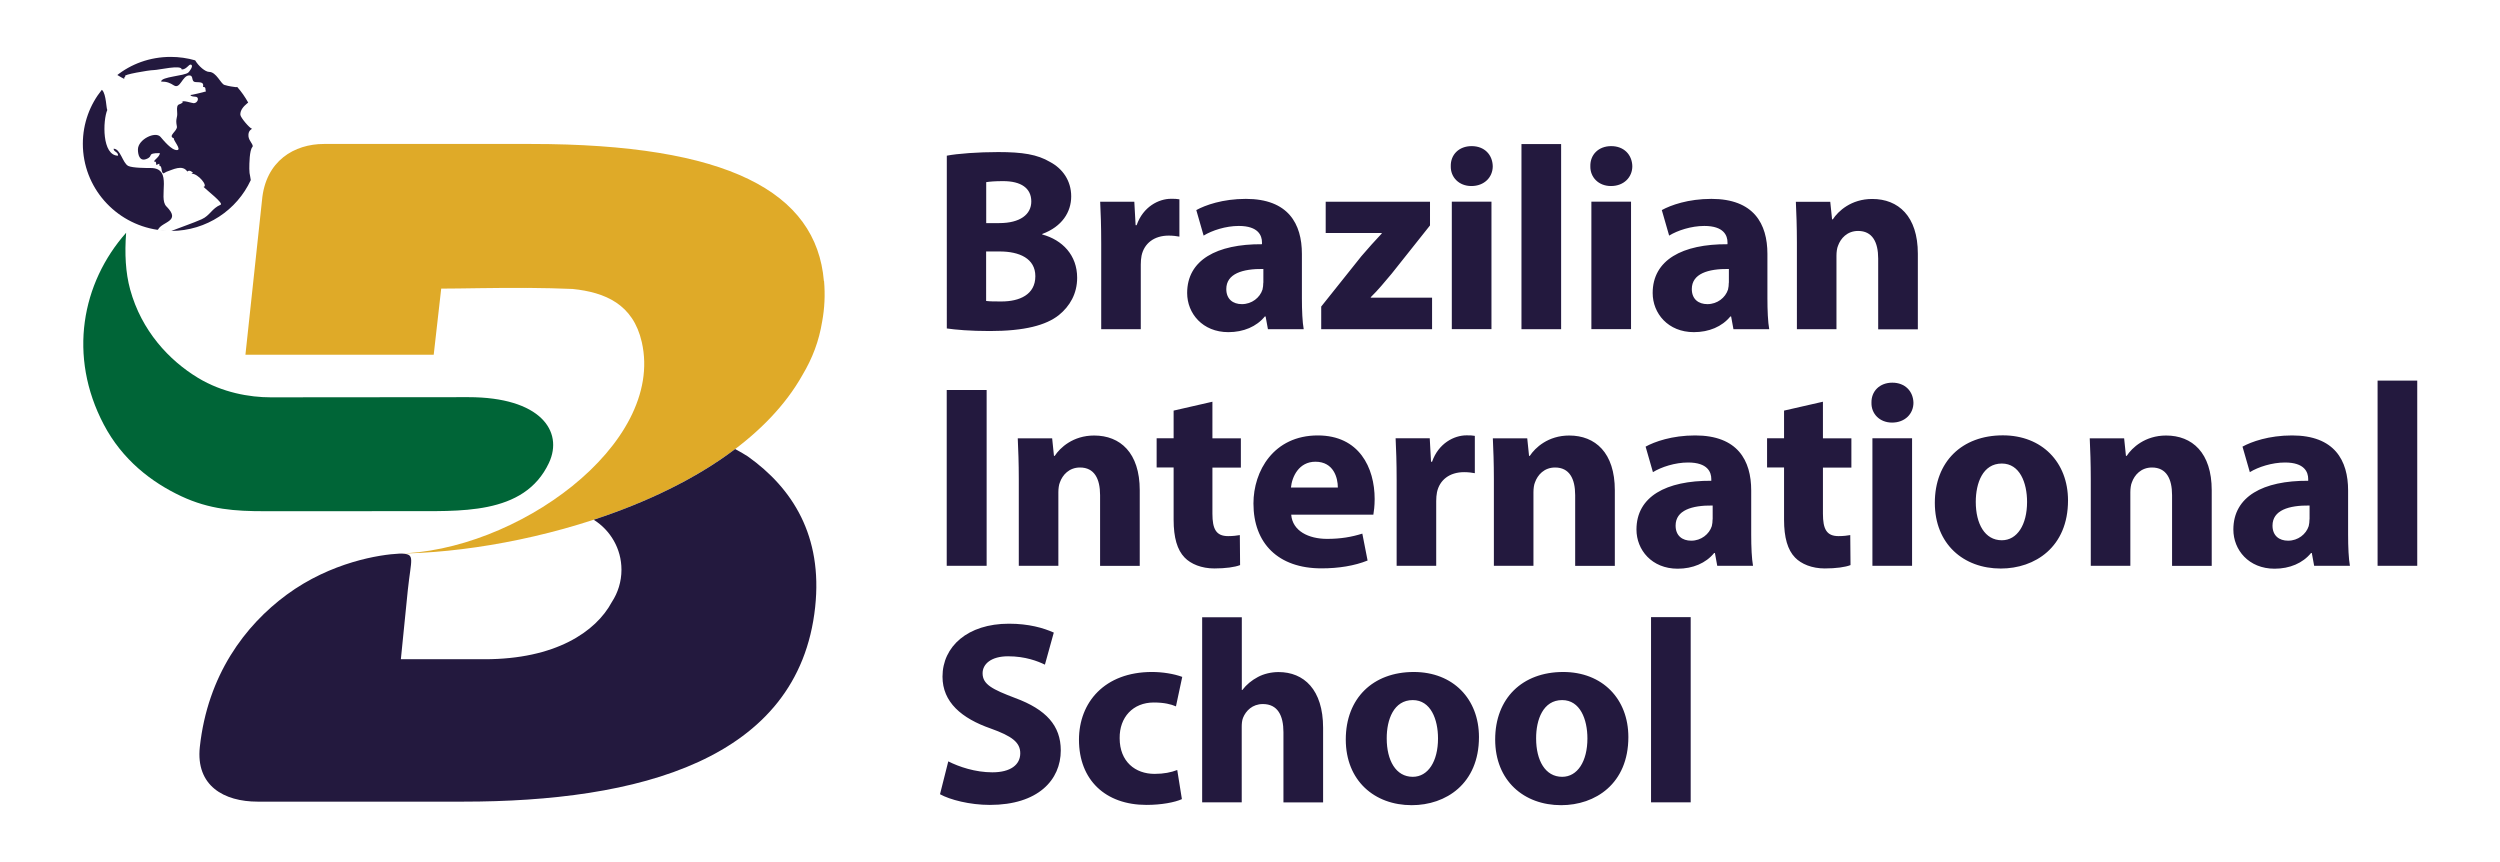 <?xml version="1.0" encoding="utf-8"?>
<!-- Generator: Adobe Illustrator 27.7.0, SVG Export Plug-In . SVG Version: 6.00 Build 0)  -->
<svg version="1.1" id="Camada_1" xmlns="http://www.w3.org/2000/svg" xmlns:xlink="http://www.w3.org/1999/xlink" x="0px" y="0px"
	 viewBox="0 0 290 100" style="enable-background:new 0 0 290 100;" xml:space="preserve">
<style type="text/css">
	.st0{fill-rule:evenodd;clip-rule:evenodd;fill:#006537;}
	.st1{fill-rule:evenodd;clip-rule:evenodd;fill:#DFAA28;}
	.st2{fill-rule:evenodd;clip-rule:evenodd;fill:#23193E;}
	.st3{fill:#23193E;}
</style>
<g>
	<path class="st0" d="M54.32,46.07c-11.04,0-11.72,0.02-22.92,0.02c-2.46,0-5.6-0.55-8.42-2.25c-3.38-2.04-6.57-5.48-7.88-10.25
		c-0.54-1.97-0.65-4.17-0.47-6.59c-5.15,5.82-6.77,14.31-2.59,22.25c2.15,4.09,5.53,6.69,8.98,8.31c3.31,1.55,6.25,1.74,9.67,1.74
		c4.3,0,11.68,0.01,16.33-0.01c6.17-0.03,13.77,0.57,16.66-5.6C65.39,50.02,62.69,46.07,54.32,46.07L54.32,46.07z"/>
	<path class="st1" d="M93.08,43.51c1.17-1.96,1.92-3.94,2.29-6.21c0.28-1.52,0.36-3.09,0.22-4.7l-0.02,0
		C94.7,22.26,84.44,16.7,61.6,16.7H37.57c-3.39,0-6.78,1.92-7.18,6.56l-1.92,17.89h21.84l0.87-7.67c2.42,0,6.09-0.11,10.21-0.08
		l-1.38,0.03c0.47-0.01,0.95-0.02,1.43-0.03c1.61,0.01,3.28,0.05,4.98,0.12c3.79,0.39,7.03,1.77,8.03,6.17
		c2.71,11.92-14.68,24.4-28.52,24.53C61.06,64.14,85.18,57.55,93.08,43.51L93.08,43.51z"/>
	<path class="st2" d="M23.18,86.64c-0.49,4.52,2.81,6.35,6.71,6.35h23.83c20.19,0,38.94-4.73,40.84-22.58
		c0.88-8.23-2.61-13.77-7.82-17.47c-0.27-0.19-0.92-0.55-1.46-0.85c-4.64,3.51-10.41,6.23-16.41,8.2c1.94,1.22,3.22,3.36,3.22,5.8
		c0,1.38-0.41,2.67-1.12,3.75c-1.85,3.46-6.57,6.63-14.74,6.63H46.5c0.22-2.07,0.59-5.99,0.81-8.06c0.39-3.62,0.85-4.09-0.62-4.19
		l-0.04,0l-0.01,0l-0.31,0c-2.24,0.1-7.91,0.97-13.08,4.77C28.42,72.55,24.09,78.3,23.18,86.64L23.18,86.64z"/>
	<path class="st2" d="M19.8,6.6c0.98,0,1.94,0.14,2.84,0.4c0.39,0.67,1.17,1.34,1.62,1.34c0.83,0,1.35,1.38,1.77,1.51
		c0.6,0.18,1,0.21,1.34,0.26c0.05,0,0.1-0.01,0.15-0.02c0.49,0.55,0.91,1.16,1.27,1.81c-0.05,0.04-0.09,0.07-0.14,0.11
		c-0.37,0.31-0.8,0.76-0.77,1.3c0.02,0.33,1.06,1.54,1.32,1.61c0.16,0.04-0.45,0.1-0.38,0.88c0.05,0.59,0.67,1.01,0.45,1.26
		c-0.33,0.38-0.35,1.9-0.35,2.52c0,0.36,0.04,0.65,0.1,0.89c0.02,0.15,0.05,0.29,0.07,0.42c-1.6,3.47-5.13,5.88-9.22,5.9
		c1.11-0.44,2.5-0.9,3.53-1.36c0.96-0.43,1.18-1.26,2.19-1.68c0.38-0.16-1.55-1.64-1.98-2.07c0.56-0.09-0.61-1.54-1.39-1.54
		c0.08-0.1,0.08-0.04,0.17-0.1c-0.12-0.12-0.43-0.37-0.66-0.14c-0.57-0.85-1.68-0.22-2.43,0.03c-0.11,0.04-0.3,0.2-0.35,0.18
		c-0.31-0.15-0.1-0.87-0.45-0.87c0-0.11-0.01-0.17-0.03-0.25c-0.07,0.04-0.26,0.12-0.35,0.14c0-0.6-0.18-0.08,0-0.35
		c-0.71,0,0.42-0.48,0.42-1.02c-1.65,0-0.62,0.35-1.6,0.7c-0.75,0.27-0.94-0.52-0.94-1.12c0-1.17,2.02-2.14,2.61-1.47
		c0.36,0.41,1.3,1.59,1.94,1.54c0.55-0.05-0.49-1.16-0.38-1.37c-0.77-0.26,0.45-0.86,0.35-1.37c-0.2-0.99,0.1-0.91,0.03-1.68
		c-0.11-1.21,0.34-0.68,0.7-1.19c-0.09,0-0.11-0.02-0.17,0.03c0.09-0.26,1.19,0.14,1.39,0.14c0.46,0,0.68-0.65,0.28-0.74
		c-0.19-0.04-0.59,0-0.66-0.21c0.07,0.02,1.48-0.31,1.81-0.42c-0.14-0.19,0.07-0.52-0.35-0.52c0.15-0.61-0.39-0.52-0.87-0.56
		c-0.57-0.05-0.16-0.77-0.73-0.77c-0.8,0-1.03,1.62-1.77,1.16c-0.47-0.3-0.82-0.45-1.49-0.45c0-0.57,2.7-0.64,3.16-1.05
		c0.1-0.09,0.65-0.78,0.31-0.91c-0.26-0.1-0.49,0.56-1.08,0.56c0-0.6-2.7,0.07-3.26,0.07c-0.53,0-3.7,0.55-3.27,0.7
		c-0.12,0.14-0.14,0.14-0.14,0.32c-0.16-0.07-0.51-0.27-0.8-0.45c-0.05,0.04-0.1,0.08-0.15,0.12C15.18,7.42,17.39,6.6,19.8,6.6
		L19.8,6.6z M19.81,26.78L19.81,26.78h-0.02H19.81L19.81,26.78z M19.35,26.77c-0.3-0.01-0.6-0.04-0.89-0.08
		C18.75,26.73,19.06,26.75,19.35,26.77L19.35,26.77z M18.27,26.66c-4.9-0.73-8.66-4.92-8.66-9.98c0-2.37,0.82-4.55,2.21-6.27
		l-0.01,0.01l0.03,0.02c0.01,0.01,0.01,0.01,0.02,0.02c0.47,0.47,0.47,2.26,0.59,2.28c-0.53,1.25-0.64,5.32,1.25,5.32
		c0-0.48-0.52-0.42-0.52-0.81c0.8,0,1.04,1.67,1.7,2c0.49,0.24,2.11,0.24,2.61,0.24c2.64,0,0.81,3.44,1.81,4.45
		c1.76,1.77-0.47,1.73-0.96,2.68L18.27,26.66L18.27,26.66z"/>
	<path class="st3" d="M109.82,38.1c1.03,0.15,2.72,0.3,4.99,0.3c4.05,0,6.53-0.67,8.02-1.85c1.27-1.03,2.12-2.48,2.12-4.33
		c0-2.63-1.72-4.39-4.05-5.02v-0.06c2.3-0.85,3.36-2.54,3.36-4.36c0-1.85-1.03-3.24-2.45-3.99c-1.48-0.88-3.21-1.15-6.02-1.15
		c-2.3,0-4.75,0.18-5.96,0.42V38.1L109.82,38.1z M114.39,21.13c0.39-0.06,0.97-0.12,1.97-0.12c2.09,0,3.27,0.82,3.27,2.36
		c0,1.51-1.3,2.51-3.72,2.51h-1.51V21.13L114.39,21.13z M114.39,29.17h1.57c2.3,0,4.14,0.82,4.14,2.87c0,2.15-1.85,2.93-3.93,2.93
		c-0.79,0-1.33,0-1.78-0.06V29.17L114.39,29.17z M127.73,38.19h4.6v-7.5c0-0.36,0.03-0.73,0.09-1.03c0.3-1.42,1.45-2.33,3.15-2.33
		c0.51,0,0.91,0.06,1.24,0.12v-4.33c-0.33-0.06-0.54-0.06-0.97-0.06c-1.42,0-3.24,0.91-3.99,3.06h-0.12l-0.15-2.72h-3.96
		c0.06,1.27,0.12,2.69,0.12,4.87V38.19L127.73,38.19z M151.23,38.19c-0.15-0.82-0.21-2.18-0.21-3.6v-5.14c0-3.48-1.57-6.38-6.5-6.38
		c-2.69,0-4.72,0.73-5.75,1.3l0.85,2.96c0.97-0.6,2.57-1.12,4.08-1.12c2.27,0,2.69,1.12,2.69,1.91v0.21
		c-5.23-0.03-8.68,1.82-8.68,5.66c0,2.36,1.78,4.54,4.78,4.54c1.75,0,3.27-0.64,4.23-1.82h0.09l0.27,1.48H151.23L151.23,38.19z
		 M146.54,32.8c0,0.27-0.03,0.54-0.09,0.79c-0.3,0.94-1.24,1.69-2.39,1.69c-1.03,0-1.81-0.57-1.81-1.75c0-1.78,1.88-2.36,4.3-2.33
		V32.8L146.54,32.8z M153.26,38.19h12.86v-3.66h-7.11v-0.06c0.85-0.82,1.6-1.75,2.42-2.72l4.45-5.6v-2.75h-12.1v3.63h6.5v0.06
		c-0.85,0.91-1.51,1.63-2.36,2.63l-4.66,5.84V38.19L153.26,38.19z M173.01,38.19V23.39h-4.6v14.79H173.01L173.01,38.19z
		 M170.71,16.95c-1.48,0-2.45,1-2.42,2.33c-0.03,1.27,0.94,2.3,2.39,2.3c1.51,0,2.48-1.03,2.48-2.3
		C173.13,17.95,172.2,16.95,170.71,16.95L170.71,16.95z M176.49,38.19h4.6V16.71h-4.6V38.19L176.49,38.19z M189.2,38.19V23.39h-4.6
		v14.79H189.2L189.2,38.19z M186.9,16.95c-1.48,0-2.45,1-2.42,2.33c-0.03,1.27,0.94,2.3,2.39,2.3c1.51,0,2.48-1.03,2.48-2.3
		C189.32,17.95,188.38,16.95,186.9,16.95L186.9,16.95z M205.23,38.19c-0.15-0.82-0.21-2.18-0.21-3.6v-5.14
		c0-3.48-1.57-6.38-6.5-6.38c-2.69,0-4.72,0.73-5.75,1.3l0.85,2.96c0.97-0.6,2.57-1.12,4.08-1.12c2.27,0,2.69,1.12,2.69,1.91v0.21
		c-5.23-0.03-8.68,1.82-8.68,5.66c0,2.36,1.78,4.54,4.78,4.54c1.75,0,3.27-0.64,4.23-1.82h0.09l0.27,1.48H205.23L205.23,38.19z
		 M200.54,32.8c0,0.27-0.03,0.54-0.09,0.79c-0.3,0.94-1.24,1.69-2.39,1.69c-1.03,0-1.81-0.57-1.81-1.75c0-1.78,1.88-2.36,4.3-2.33
		V32.8L200.54,32.8z M208.43,38.19h4.6v-8.53c0-0.42,0.06-0.88,0.18-1.15c0.3-0.85,1.06-1.72,2.33-1.72c1.66,0,2.33,1.3,2.33,3.21
		v8.2h4.6v-8.77c0-4.36-2.27-6.35-5.29-6.35c-2.45,0-3.96,1.42-4.57,2.36h-0.09l-0.21-2.03h-3.99c0.06,1.3,0.12,2.87,0.12,4.72
		V38.19L208.43,38.19z M109.82,45.24v20.39h4.63V45.24H109.82L109.82,45.24z M118.17,65.63h4.6V57.1c0-0.42,0.06-0.88,0.18-1.15
		c0.3-0.85,1.06-1.72,2.33-1.72c1.66,0,2.33,1.3,2.33,3.21v8.2h4.6v-8.77c0-4.36-2.27-6.35-5.29-6.35c-2.45,0-3.96,1.42-4.57,2.36
		h-0.09l-0.21-2.03h-3.99c0.06,1.3,0.12,2.87,0.12,4.72V65.63L118.17,65.63z M136.14,47.63v3.21h-1.97v3.39h1.97v6.05
		c0,2.09,0.42,3.51,1.27,4.39c0.73,0.76,1.97,1.27,3.45,1.27c1.3,0,2.39-0.15,2.99-0.39l-0.03-3.48c-0.33,0.06-0.79,0.12-1.36,0.12
		c-1.39,0-1.82-0.82-1.82-2.6v-5.35h3.3v-3.39h-3.3V46.6L136.14,47.63L136.14,47.63z M159.31,59.7c0.06-0.33,0.15-1.03,0.15-1.81
		c0-3.66-1.81-7.38-6.59-7.38c-5.14,0-7.47,4.14-7.47,7.89c0,4.63,2.87,7.53,7.89,7.53c2,0,3.84-0.3,5.35-0.91l-0.61-3.12
		c-1.24,0.39-2.51,0.61-4.08,0.61c-2.15,0-4.02-0.91-4.17-2.81H159.31L159.31,59.7z M149.75,56.55c0.12-1.24,0.91-2.99,2.84-2.99
		c2.12,0,2.6,1.88,2.6,2.99H149.75L149.75,56.55z M162,65.63h4.6v-7.5c0-0.36,0.03-0.73,0.09-1.03c0.3-1.42,1.45-2.33,3.15-2.33
		c0.51,0,0.91,0.06,1.24,0.12v-4.33c-0.33-0.06-0.54-0.06-0.97-0.06c-1.42,0-3.24,0.91-3.99,3.06h-0.12l-0.15-2.72h-3.96
		c0.06,1.27,0.12,2.69,0.12,4.87V65.63L162,65.63z M173.28,65.63h4.6V57.1c0-0.42,0.06-0.88,0.18-1.15c0.3-0.85,1.06-1.72,2.33-1.72
		c1.66,0,2.33,1.3,2.33,3.21v8.2h4.6v-8.77c0-4.36-2.27-6.35-5.29-6.35c-2.45,0-3.96,1.42-4.57,2.36h-0.09l-0.21-2.03h-3.99
		c0.06,1.3,0.12,2.87,0.12,4.72V65.63L173.28,65.63z M203.35,65.63c-0.15-0.82-0.21-2.18-0.21-3.6v-5.14c0-3.48-1.57-6.38-6.5-6.38
		c-2.69,0-4.72,0.73-5.75,1.3l0.85,2.96c0.97-0.6,2.57-1.12,4.08-1.12c2.27,0,2.69,1.12,2.69,1.91v0.21
		c-5.23-0.03-8.68,1.82-8.68,5.66c0,2.36,1.78,4.54,4.78,4.54c1.75,0,3.27-0.64,4.23-1.82h0.09l0.27,1.48H203.35L203.35,65.63z
		 M198.66,60.24c0,0.27-0.03,0.54-0.09,0.79c-0.3,0.94-1.24,1.69-2.39,1.69c-1.03,0-1.81-0.57-1.81-1.75c0-1.78,1.88-2.36,4.3-2.33
		V60.24L198.66,60.24z M206.95,47.63v3.21h-1.97v3.39h1.97v6.05c0,2.09,0.42,3.51,1.27,4.39c0.73,0.76,1.97,1.27,3.45,1.27
		c1.3,0,2.39-0.15,2.99-0.39l-0.03-3.48c-0.33,0.06-0.79,0.12-1.36,0.12c-1.39,0-1.81-0.82-1.81-2.6v-5.35h3.3v-3.39h-3.3V46.6
		L206.95,47.63L206.95,47.63z M221.8,65.63V50.84h-4.6v14.79H221.8L221.8,65.63z M219.51,44.39c-1.48,0-2.45,1-2.42,2.33
		c-0.03,1.27,0.94,2.3,2.39,2.3c1.51,0,2.48-1.03,2.48-2.3C221.93,45.39,220.99,44.39,219.51,44.39L219.51,44.39z M232.33,50.5
		c-4.75,0-7.89,3.06-7.89,7.83c0,4.78,3.33,7.62,7.65,7.62c3.96,0,7.8-2.48,7.8-7.9C239.89,53.62,236.87,50.5,232.33,50.5
		L232.33,50.5z M232.21,53.77c2.09,0,2.93,2.24,2.93,4.45c0,2.66-1.15,4.45-2.93,4.45c-1.97,0-3.02-1.91-3.02-4.45
		C229.19,56.04,230,53.77,232.21,53.77L232.21,53.77z M242.52,65.63h4.6V57.1c0-0.42,0.06-0.88,0.18-1.15
		c0.3-0.85,1.06-1.72,2.33-1.72c1.66,0,2.33,1.3,2.33,3.21v8.2h4.6v-8.77c0-4.36-2.27-6.35-5.29-6.35c-2.45,0-3.96,1.42-4.57,2.36
		h-0.09l-0.21-2.03h-3.99c0.06,1.3,0.12,2.87,0.12,4.72V65.63L242.52,65.63z M272.59,65.63c-0.15-0.82-0.21-2.18-0.21-3.6v-5.14
		c0-3.48-1.57-6.38-6.5-6.38c-2.69,0-4.72,0.73-5.75,1.3l0.85,2.96c0.97-0.6,2.57-1.12,4.08-1.12c2.27,0,2.69,1.12,2.69,1.91v0.21
		c-5.23-0.03-8.68,1.82-8.68,5.66c0,2.36,1.78,4.54,4.78,4.54c1.75,0,3.27-0.64,4.23-1.82h0.09l0.27,1.48H272.59L272.59,65.63z
		 M267.9,60.24c0,0.27-0.03,0.54-0.09,0.79c-0.3,0.94-1.24,1.69-2.39,1.69c-1.03,0-1.81-0.57-1.81-1.75c0-1.78,1.88-2.36,4.3-2.33
		V60.24L267.9,60.24z M275.8,65.63h4.6V44.15h-4.6V65.63L275.8,65.63z M109.04,92.13c1.15,0.64,3.45,1.24,5.78,1.24
		c5.6,0,8.23-2.9,8.23-6.32c0-2.87-1.69-4.75-5.29-6.08c-2.63-1-3.78-1.57-3.78-2.87c0-1.06,0.97-1.97,2.96-1.97
		c2,0,3.45,0.57,4.27,0.97l1.03-3.72c-1.21-0.54-2.9-1.03-5.2-1.03c-4.81,0-7.71,2.66-7.71,6.14c0,2.96,2.21,4.84,5.6,6.02
		c2.45,0.88,3.42,1.6,3.42,2.87c0,1.33-1.12,2.21-3.24,2.21c-1.97,0-3.87-0.64-5.11-1.27L109.04,92.13L109.04,92.13z M136.56,89.32
		c-0.7,0.27-1.54,0.45-2.63,0.45c-2.24,0-4.05-1.42-4.05-4.14c-0.03-2.42,1.54-4.14,3.96-4.14c1.21,0,2.03,0.21,2.57,0.45l0.73-3.42
		c-0.97-0.36-2.3-0.57-3.51-0.57c-5.51,0-8.47,3.54-8.47,7.86c0,4.66,3.06,7.56,7.83,7.56c1.75,0,3.3-0.3,4.11-0.67L136.56,89.32
		L136.56,89.32z M139.44,93.07h4.6V84.3c0-0.33,0.03-0.73,0.15-1.03c0.33-0.82,1.09-1.6,2.3-1.6c1.72,0,2.39,1.33,2.39,3.27v8.14
		h4.6v-8.65c0-4.45-2.24-6.47-5.17-6.47c-0.85,0-1.72,0.21-2.39,0.57c-0.73,0.39-1.33,0.88-1.81,1.51h-0.06v-8.44h-4.6V93.07
		L139.44,93.07z M164,77.95c-4.75,0-7.89,3.06-7.89,7.83c0,4.78,3.33,7.62,7.65,7.62c3.96,0,7.8-2.48,7.8-7.9
		C171.56,81.06,168.54,77.95,164,77.95L164,77.95z M163.88,81.21c2.09,0,2.93,2.24,2.93,4.45c0,2.66-1.15,4.45-2.93,4.45
		c-1.97,0-3.02-1.91-3.02-4.45C160.85,83.48,161.67,81.21,163.88,81.21L163.88,81.21z M181.33,77.95c-4.75,0-7.89,3.06-7.89,7.83
		c0,4.78,3.33,7.62,7.65,7.62c3.96,0,7.8-2.48,7.8-7.9C188.89,81.06,185.87,77.95,181.33,77.95L181.33,77.95z M181.21,81.21
		c2.09,0,2.93,2.24,2.93,4.45c0,2.66-1.15,4.45-2.93,4.45c-1.97,0-3.02-1.91-3.02-4.45C178.18,83.48,179,81.21,181.21,81.21
		L181.21,81.21z M191.52,93.07h4.6V71.59h-4.6V93.07L191.52,93.07z"/>
</g>
</svg>
